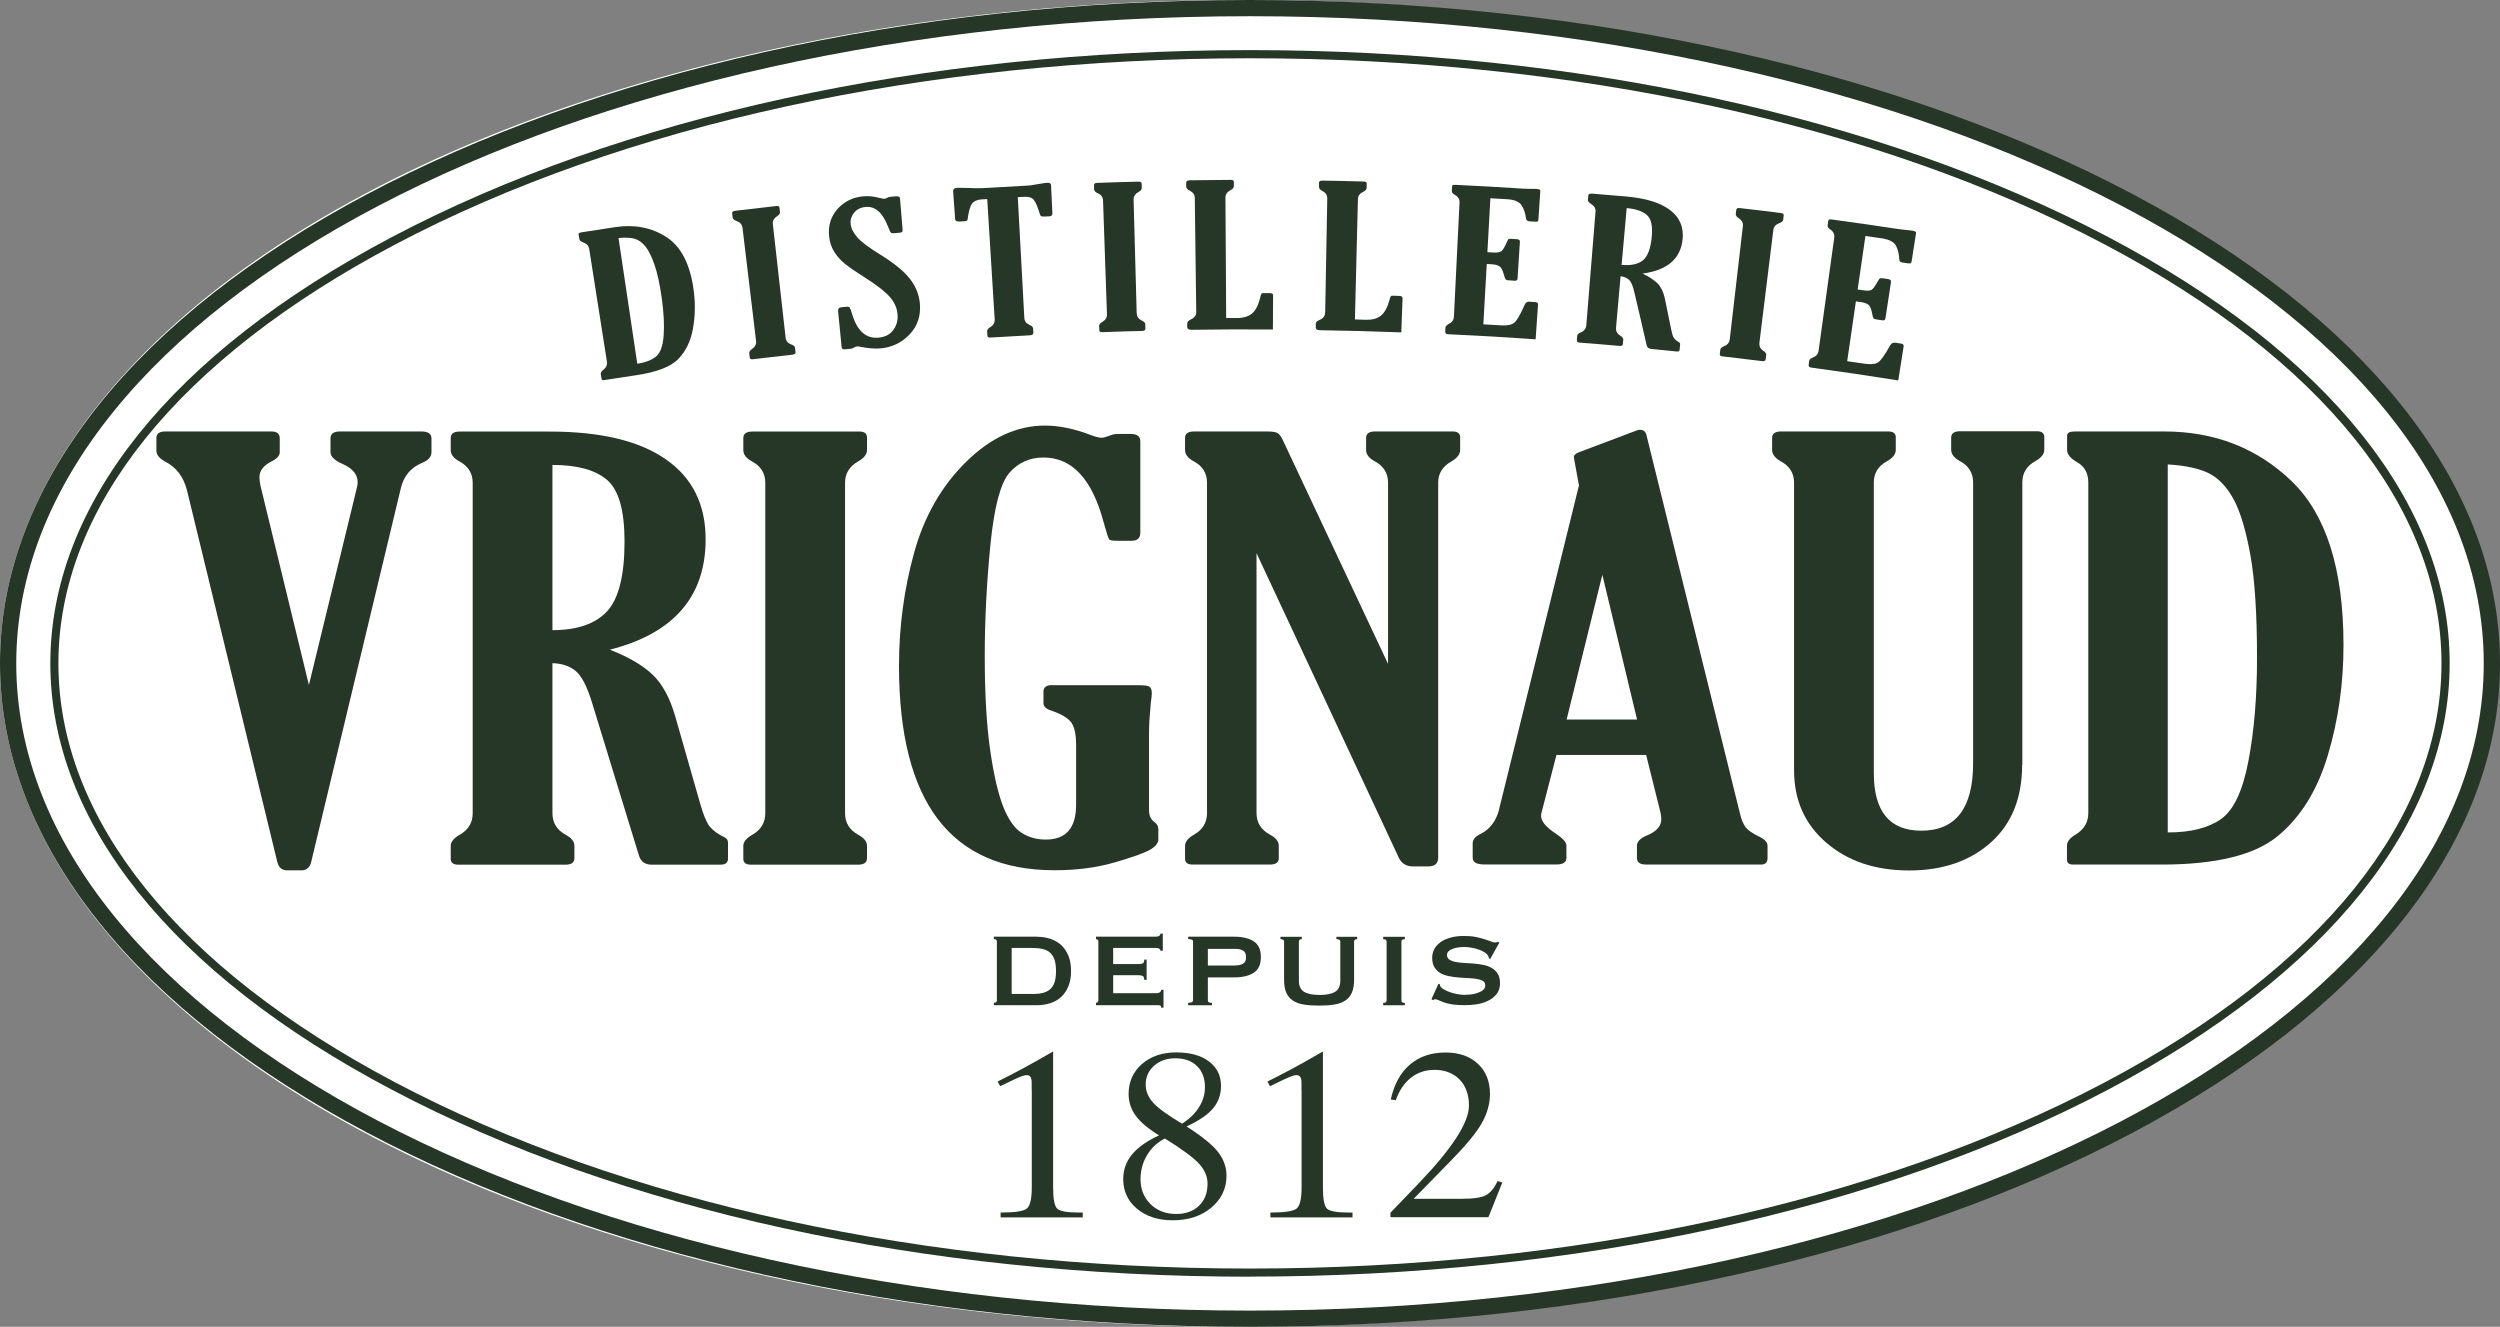 <svg width="179" height="95" viewBox="0 0 179 95" fill="none" xmlns="http://www.w3.org/2000/svg">
<rect x="0" y="0" width="179" height="95" fill="#808080" stroke="none"/>
<ellipse cx="89" cy="47.5" rx="89" ry="47.5" fill="white"/>
<path d="M41.483 17.118C41.461 16.977 41.446 16.911 41.424 16.77C41.416 16.704 41.476 16.659 41.624 16.637C42.603 16.482 43.093 16.408 44.064 16.26C45.443 16.053 46.667 16.297 47.72 16.977C48.773 17.658 49.425 18.938 49.67 20.802C49.796 21.742 49.774 22.659 49.611 23.554C49.448 24.449 49.092 25.167 48.55 25.721C48.002 26.269 47.015 26.646 45.577 26.861C44.642 27.001 44.175 27.068 43.248 27.216C43.137 27.231 43.078 27.201 43.07 27.127C43.048 26.986 43.041 26.92 43.018 26.779C43.004 26.683 43.063 26.58 43.204 26.476C43.404 26.313 43.493 26.121 43.456 25.899C42.952 22.674 42.7 21.061 42.188 17.828C42.151 17.599 42.017 17.451 41.802 17.377C41.609 17.31 41.498 17.229 41.483 17.125V17.118ZM44.286 17.044C44.828 20.639 45.095 22.444 45.629 26.04C46.237 25.951 46.689 25.773 46.993 25.507C47.297 25.241 47.468 24.738 47.52 23.983C47.572 23.229 47.52 22.378 47.394 21.431C47.245 20.358 47.067 19.537 46.86 18.953C46.659 18.368 46.444 17.939 46.222 17.658C45.999 17.377 45.747 17.192 45.465 17.103C45.184 17.015 44.791 16.992 44.279 17.044H44.286Z" fill="#263627"/>
<path d="M56.248 24.176C56.278 24.413 56.411 24.575 56.656 24.664C56.827 24.723 56.915 24.805 56.923 24.908C56.938 25.034 56.945 25.093 56.96 25.211C56.975 25.315 56.901 25.374 56.737 25.396C55.603 25.522 55.032 25.589 53.897 25.722C53.764 25.737 53.69 25.7 53.682 25.604L53.645 25.285C53.63 25.189 53.697 25.086 53.853 24.982C54.068 24.834 54.164 24.642 54.135 24.413C53.749 21.172 53.549 19.545 53.163 16.305C53.133 16.075 52.992 15.913 52.74 15.824C52.57 15.765 52.473 15.683 52.459 15.572C52.444 15.454 52.436 15.395 52.422 15.276C52.407 15.173 52.481 15.114 52.644 15.091C53.823 14.951 54.409 14.884 55.588 14.751C55.729 14.736 55.803 14.773 55.81 14.87C55.825 14.995 55.833 15.055 55.848 15.18C55.862 15.284 55.788 15.387 55.633 15.484C55.41 15.632 55.306 15.824 55.336 16.046C55.699 19.293 55.885 20.913 56.248 24.161V24.176Z" fill="#263627"/>
<path d="M60.957 24.967C60.771 24.982 60.682 24.997 60.505 25.012C60.356 25.026 60.267 24.975 60.26 24.849C60.156 23.82 60.104 23.31 60.008 22.282C59.993 22.112 60.067 22.015 60.23 22.001C60.386 21.986 60.467 21.979 60.623 21.964C60.727 21.956 60.801 21.971 60.838 22.023C60.875 22.075 60.942 22.245 61.031 22.548C61.394 23.717 62.017 24.257 62.907 24.176C63.367 24.131 63.723 23.954 63.96 23.628C64.198 23.303 64.301 22.933 64.264 22.504C64.227 22.06 64.049 21.653 63.73 21.283C63.411 20.906 62.811 20.432 61.928 19.87C61.246 19.441 60.757 19.101 60.46 18.857C60.163 18.613 59.919 18.331 59.718 18.006C59.518 17.68 59.4 17.318 59.362 16.904C59.288 16.149 59.489 15.506 59.963 14.966C60.438 14.433 61.061 14.122 61.817 14.056C62.166 14.026 62.544 14.056 62.952 14.167C63.13 14.218 63.256 14.233 63.322 14.233C63.382 14.233 63.456 14.204 63.523 14.159C63.589 14.122 63.686 14.1 63.804 14.085C63.945 14.07 64.012 14.07 64.153 14.056C64.338 14.041 64.435 14.093 64.442 14.218C64.516 15.121 64.553 15.572 64.628 16.475C64.635 16.586 64.576 16.652 64.435 16.66C64.264 16.674 64.175 16.682 64.005 16.697C63.893 16.704 63.819 16.697 63.782 16.652C63.745 16.615 63.671 16.453 63.56 16.171C63.181 15.21 62.655 14.758 61.988 14.818C61.632 14.847 61.35 14.988 61.157 15.225C60.964 15.461 60.875 15.728 60.905 16.009C60.935 16.342 61.098 16.667 61.38 16.992C61.661 17.318 62.21 17.725 63.011 18.221C64.042 18.857 64.754 19.448 65.169 19.989C65.584 20.529 65.814 21.12 65.866 21.764C65.933 22.63 65.688 23.355 65.124 23.946C64.561 24.538 63.871 24.871 63.033 24.945C62.662 24.975 62.218 24.945 61.706 24.849C61.543 24.812 61.431 24.797 61.365 24.804C61.305 24.804 61.224 24.841 61.135 24.893C61.068 24.93 61.009 24.952 60.964 24.96L60.957 24.967Z" fill="#263627"/>
<path d="M72.874 14.13C73.059 17.577 73.156 19.308 73.341 22.755C73.356 22.992 73.482 23.162 73.719 23.266C73.882 23.332 73.964 23.421 73.971 23.525C73.971 23.65 73.979 23.71 73.986 23.835C73.986 23.939 73.912 23.998 73.756 24.006C72.614 24.065 72.043 24.102 70.909 24.168C70.775 24.176 70.701 24.131 70.701 24.035C70.694 23.909 70.686 23.843 70.679 23.717C70.679 23.621 70.746 23.517 70.901 23.428C71.124 23.288 71.228 23.103 71.22 22.874C71.005 19.426 70.901 17.703 70.686 14.255C70.523 14.263 70.434 14.27 70.271 14.278C69.96 14.3 69.737 14.396 69.604 14.573C69.463 14.751 69.359 15.128 69.277 15.713C69.27 15.794 69.203 15.831 69.085 15.838C68.936 15.846 68.862 15.853 68.721 15.861C68.506 15.876 68.395 15.816 68.387 15.683C68.335 14.892 68.306 14.492 68.246 13.701C68.239 13.545 68.328 13.464 68.536 13.449C68.662 13.442 68.884 13.449 69.211 13.457C69.73 13.479 70.123 13.486 70.39 13.471C71.732 13.39 72.399 13.353 73.742 13.279C73.912 13.249 74.12 13.212 74.365 13.175C74.735 13.109 74.95 13.087 74.987 13.087C75.158 13.079 75.247 13.131 75.254 13.242C75.291 14.056 75.314 14.47 75.351 15.284C75.351 15.417 75.277 15.483 75.114 15.491C74.973 15.491 74.898 15.498 74.757 15.506C74.617 15.506 74.528 15.491 74.498 15.432C74.468 15.373 74.416 15.225 74.342 14.995C74.216 14.611 74.083 14.359 73.957 14.241C73.831 14.13 73.615 14.078 73.311 14.093C73.141 14.1 73.059 14.107 72.889 14.115L72.874 14.13Z" fill="#263627"/>
<path d="M81.394 22.43C81.394 22.667 81.52 22.844 81.758 22.955C81.921 23.029 82.003 23.118 82.003 23.221C82.003 23.347 82.003 23.406 82.01 23.532C82.01 23.636 81.936 23.695 81.773 23.695C80.631 23.724 80.06 23.739 78.918 23.784C78.784 23.784 78.717 23.747 78.71 23.651C78.71 23.525 78.71 23.458 78.695 23.332C78.695 23.229 78.769 23.14 78.925 23.051C79.155 22.918 79.266 22.741 79.259 22.504C79.147 19.241 79.088 17.607 78.977 14.344C78.969 14.115 78.844 13.938 78.599 13.834C78.428 13.76 78.347 13.671 78.339 13.56C78.339 13.442 78.339 13.383 78.332 13.257C78.332 13.153 78.406 13.094 78.569 13.094C79.748 13.05 80.341 13.035 81.528 13.005C81.669 13.005 81.736 13.05 81.743 13.146C81.743 13.272 81.743 13.338 81.75 13.464C81.75 13.568 81.676 13.664 81.513 13.752C81.276 13.878 81.165 14.063 81.165 14.285C81.254 17.547 81.298 19.182 81.387 22.445L81.394 22.43Z" fill="#263627"/>
<path d="M85.651 22.341C85.607 19.071 85.585 17.444 85.547 14.174C85.547 13.945 85.421 13.767 85.184 13.649C85.021 13.575 84.939 13.479 84.932 13.375C84.932 13.257 84.932 13.197 84.932 13.072C84.932 12.968 85.013 12.916 85.177 12.909C86.363 12.894 86.949 12.887 88.135 12.879C88.276 12.879 88.343 12.924 88.343 13.02C88.343 13.146 88.343 13.212 88.343 13.338C88.343 13.442 88.261 13.538 88.098 13.619C87.861 13.745 87.742 13.922 87.742 14.144C87.765 17.592 87.772 19.315 87.794 22.77C88.106 22.77 88.261 22.77 88.573 22.77C89.033 22.77 89.389 22.659 89.641 22.452C89.893 22.237 90.086 21.882 90.212 21.372C90.264 21.18 90.293 21.061 90.316 21.032C90.338 21.002 90.39 20.987 90.479 20.987C90.649 20.987 90.738 20.987 90.909 20.987C91.072 20.987 91.161 21.039 91.154 21.142C91.154 22.119 91.146 22.615 91.139 23.591C88.81 23.576 87.639 23.584 85.31 23.613C85.11 23.613 85.006 23.547 85.006 23.414C85.006 23.31 85.006 23.258 85.006 23.155C85.006 23.051 85.088 22.955 85.266 22.874C85.525 22.748 85.659 22.57 85.651 22.334V22.341Z" fill="#263627"/>
<path d="M94.884 22.37C94.943 19.108 94.973 17.473 95.032 14.204C95.032 13.974 94.921 13.797 94.683 13.671C94.52 13.589 94.439 13.493 94.439 13.39C94.439 13.271 94.439 13.212 94.439 13.086C94.439 12.983 94.52 12.931 94.691 12.931C95.877 12.953 96.463 12.961 97.65 12.998C97.791 12.998 97.857 13.05 97.857 13.146C97.857 13.271 97.857 13.338 97.85 13.464C97.85 13.567 97.761 13.656 97.598 13.738C97.353 13.856 97.234 14.026 97.227 14.255C97.138 17.703 97.094 19.426 97.012 22.873C97.323 22.881 97.479 22.888 97.791 22.896C98.25 22.91 98.606 22.814 98.866 22.607C99.126 22.4 99.326 22.045 99.467 21.542C99.519 21.35 99.563 21.239 99.585 21.209C99.608 21.18 99.659 21.165 99.748 21.172C99.919 21.172 100.008 21.18 100.178 21.187C100.342 21.187 100.423 21.246 100.423 21.35C100.386 22.326 100.371 22.814 100.334 23.798C98.006 23.717 96.841 23.68 94.505 23.643C94.305 23.643 94.201 23.569 94.209 23.436C94.209 23.332 94.209 23.28 94.209 23.177C94.209 23.073 94.298 22.985 94.476 22.91C94.743 22.8 94.876 22.622 94.876 22.385L94.884 22.37Z" fill="#263627"/>
<path d="M109.952 24.294C107.453 24.124 106.2 24.05 103.694 23.931C103.545 23.931 103.479 23.865 103.479 23.754C103.479 23.635 103.486 23.576 103.493 23.45C103.493 23.354 103.605 23.258 103.812 23.147C103.99 23.051 104.094 22.888 104.101 22.666C104.265 19.404 104.339 17.769 104.502 14.507C104.517 14.27 104.405 14.085 104.176 13.959C104.02 13.878 103.946 13.782 103.953 13.678C103.953 13.545 103.961 13.478 103.968 13.353C103.968 13.264 104.05 13.227 104.198 13.234C106.148 13.331 107.12 13.382 109.063 13.508C109.152 13.508 109.322 13.515 109.567 13.523C109.789 13.523 109.93 13.523 109.982 13.523C110.19 13.538 110.294 13.582 110.286 13.663C110.234 14.462 110.205 14.869 110.153 15.668C110.153 15.772 110.13 15.831 110.101 15.853C110.071 15.875 109.989 15.875 109.856 15.868C109.715 15.861 109.648 15.853 109.507 15.846C109.359 15.838 109.278 15.764 109.263 15.639C109.218 15.276 109.114 14.965 108.951 14.706C108.788 14.447 108.432 14.292 107.898 14.263C107.424 14.233 107.186 14.218 106.712 14.196C106.623 15.742 106.578 16.512 106.497 18.058C106.667 18.065 106.756 18.072 106.927 18.08C107.194 18.095 107.379 18.065 107.483 17.998C107.587 17.932 107.728 17.703 107.898 17.318C107.958 17.192 107.995 17.125 108.017 17.111C108.039 17.096 108.091 17.096 108.187 17.103C108.351 17.111 108.432 17.118 108.595 17.125C108.758 17.133 108.833 17.199 108.825 17.31C108.758 18.368 108.721 18.893 108.655 19.951C108.655 20.062 108.573 20.114 108.425 20.099C108.254 20.092 108.173 20.084 108.002 20.07C107.913 20.07 107.846 20.04 107.809 20.003C107.772 19.966 107.728 19.855 107.683 19.678C107.594 19.345 107.483 19.145 107.357 19.064C107.231 18.982 107.053 18.938 106.823 18.923C106.675 18.916 106.601 18.908 106.452 18.901C106.356 20.632 106.304 21.497 106.207 23.221C106.704 23.251 106.949 23.265 107.446 23.295C107.906 23.325 108.225 23.265 108.417 23.11C108.603 22.962 108.855 22.533 109.166 21.823C109.241 21.66 109.352 21.586 109.515 21.601C109.671 21.608 109.752 21.616 109.908 21.631C110.064 21.638 110.138 21.705 110.123 21.816C110.056 22.799 110.019 23.288 109.952 24.271V24.294Z" fill="#263627"/>
<path d="M116.033 19.781C115.9 21.261 115.84 21.993 115.707 23.473C115.685 23.709 115.789 23.894 116.011 24.035C116.159 24.124 116.234 24.227 116.226 24.331C116.219 24.456 116.211 24.516 116.196 24.634C116.189 24.738 116.1 24.782 115.944 24.767C114.802 24.664 114.239 24.619 113.097 24.53C112.963 24.523 112.896 24.464 112.904 24.368C112.911 24.242 112.919 24.175 112.926 24.05C112.934 23.953 113.023 23.865 113.186 23.798C113.43 23.695 113.556 23.524 113.579 23.295C113.846 20.04 113.979 18.413 114.239 15.158C114.261 14.928 114.15 14.743 113.92 14.603C113.764 14.514 113.69 14.411 113.697 14.307C113.705 14.189 113.712 14.129 113.72 14.004C113.727 13.9 113.816 13.856 113.979 13.863C114.973 13.944 115.462 13.982 116.456 14.07C117.858 14.196 118.896 14.521 119.585 15.047C120.268 15.572 120.564 16.267 120.475 17.125C120.334 18.538 119.37 19.352 117.605 19.589C118.095 19.818 118.458 20.062 118.703 20.314C118.94 20.565 119.111 20.928 119.207 21.387C119.393 22.274 119.482 22.718 119.66 23.613C119.719 23.902 119.778 24.094 119.852 24.198C119.927 24.301 120.053 24.412 120.231 24.516C120.282 24.545 120.305 24.597 120.297 24.656C120.282 24.811 120.275 24.886 120.26 25.041C120.253 25.144 120.179 25.181 120.045 25.167C119.318 25.093 118.955 25.056 118.221 24.982C118.043 24.967 117.939 24.878 117.902 24.73C117.554 23.184 117.368 22.415 117.005 20.869C116.908 20.447 116.782 20.159 116.627 20.025C116.471 19.885 116.271 19.803 116.018 19.781H116.033ZM116.471 14.899C116.33 16.526 116.256 17.34 116.107 18.967C116.775 19.027 117.287 18.916 117.628 18.642C117.976 18.361 118.184 17.806 118.265 16.97C118.34 16.201 118.228 15.675 117.924 15.402C117.62 15.128 117.138 14.958 116.463 14.899H116.471Z" fill="#263627"/>
<path d="M125.978 24.553C125.948 24.79 126.045 24.982 126.26 25.123C126.408 25.219 126.475 25.322 126.46 25.426C126.445 25.552 126.438 25.611 126.423 25.729C126.408 25.833 126.326 25.877 126.163 25.855C125.029 25.714 124.458 25.648 123.323 25.515C123.189 25.5 123.13 25.441 123.138 25.352C123.152 25.226 123.16 25.16 123.175 25.034C123.189 24.938 123.278 24.849 123.442 24.79C123.686 24.694 123.82 24.531 123.849 24.302C124.228 21.054 124.413 19.434 124.791 16.186C124.821 15.957 124.717 15.765 124.495 15.624C124.339 15.528 124.272 15.424 124.28 15.321C124.294 15.202 124.302 15.143 124.317 15.025C124.332 14.921 124.413 14.877 124.576 14.899C125.755 15.032 126.341 15.106 127.52 15.254C127.661 15.269 127.72 15.328 127.713 15.424C127.698 15.55 127.691 15.609 127.676 15.735C127.661 15.839 127.572 15.92 127.394 15.979C127.142 16.075 127.001 16.231 126.971 16.46C126.571 19.7 126.371 21.32 125.97 24.568L125.978 24.553Z" fill="#263627"/>
<path d="M135.907 27.238C133.423 26.846 132.177 26.661 129.693 26.321C129.545 26.299 129.485 26.239 129.5 26.128C129.515 26.01 129.522 25.951 129.537 25.832C129.552 25.736 129.671 25.648 129.878 25.559C130.064 25.485 130.182 25.329 130.212 25.108C130.657 21.875 130.887 20.255 131.332 17.015C131.362 16.778 131.273 16.585 131.058 16.438C130.909 16.341 130.842 16.238 130.857 16.134C130.872 16.001 130.887 15.942 130.902 15.809C130.917 15.72 130.998 15.69 131.147 15.713C133.082 15.979 134.046 16.119 135.982 16.408C136.071 16.423 136.234 16.438 136.486 16.467C136.708 16.489 136.849 16.504 136.901 16.512C137.109 16.541 137.205 16.6 137.19 16.682C137.064 17.473 137.005 17.873 136.879 18.672C136.864 18.775 136.842 18.834 136.805 18.849C136.775 18.864 136.693 18.864 136.56 18.849C136.419 18.827 136.352 18.82 136.211 18.797C136.063 18.775 135.989 18.701 135.989 18.568C135.974 18.206 135.9 17.887 135.759 17.606C135.618 17.325 135.277 17.148 134.743 17.066C134.269 16.992 134.031 16.963 133.564 16.896C133.342 18.427 133.23 19.197 133.008 20.728C133.178 20.75 133.26 20.765 133.431 20.787C133.698 20.824 133.883 20.817 133.994 20.758C134.105 20.699 134.261 20.484 134.469 20.114C134.536 19.996 134.58 19.929 134.602 19.922C134.624 19.915 134.676 19.915 134.773 19.922C134.936 19.944 135.018 19.959 135.181 19.981C135.344 20.003 135.411 20.077 135.396 20.188C135.233 21.231 135.158 21.756 134.995 22.807C134.98 22.918 134.899 22.955 134.751 22.933C134.58 22.91 134.498 22.896 134.328 22.866C134.239 22.851 134.172 22.829 134.142 22.785C134.113 22.748 134.076 22.637 134.046 22.452C133.987 22.119 133.89 21.904 133.772 21.816C133.653 21.727 133.482 21.668 133.253 21.631C133.104 21.608 133.03 21.601 132.882 21.579C132.63 23.295 132.511 24.146 132.259 25.862C132.748 25.936 132.993 25.973 133.49 26.04C133.942 26.106 134.269 26.077 134.476 25.944C134.676 25.81 134.958 25.404 135.336 24.73C135.425 24.575 135.544 24.516 135.707 24.538C135.863 24.56 135.944 24.575 136.1 24.597C136.256 24.619 136.323 24.693 136.3 24.804C136.145 25.773 136.071 26.262 135.915 27.238H135.907Z" fill="#263627"/>
<path d="M89.5 95C40.149 95 0 73.695 0 47.5C0 21.305 40.149 0 89.5 0C138.851 0 179 21.312 179 47.5C179 73.688 138.851 95 89.5 95ZM89.5 1.161C40.794 1.161 1.164 21.949 1.164 47.5C1.164 73.051 40.794 93.839 89.5 93.839C138.206 93.839 177.836 73.051 177.836 47.5C177.836 21.949 138.206 1.161 89.5 1.161Z" fill="#263627"/>
<path d="M89.5 91.412C66.23 91.412 44.405 86.656 28.039 78.015C12.28 69.7 3.604 58.863 3.604 47.5C3.604 36.137 12.28 25.3 28.039 16.985C44.405 8.345 66.23 3.588 89.5 3.588C112.77 3.588 134.595 8.345 150.961 16.977C166.72 25.293 175.396 36.13 175.396 47.493C175.396 58.855 166.72 69.693 150.961 78.008C134.595 86.648 112.763 91.405 89.5 91.405V91.412ZM89.5 4.172C66.326 4.172 44.59 8.907 28.313 17.495C12.748 25.707 4.182 36.359 4.182 47.5C4.182 58.641 12.748 69.293 28.306 77.505C44.59 86.101 66.319 90.828 89.493 90.828C112.667 90.828 134.402 86.093 150.687 77.505C166.245 69.293 174.81 58.641 174.81 47.5C174.81 36.359 166.245 25.707 150.687 17.495C134.402 8.899 112.674 4.172 89.493 4.172H89.5Z" fill="#263627"/>
<path d="M22.114 49.061L25.51 35.094C25.577 34.873 25.606 34.68 25.606 34.517C25.606 33.963 25.236 33.526 24.502 33.208C23.945 32.956 23.663 32.683 23.663 32.38V31.388C23.663 31.055 23.893 30.893 24.353 30.893H30.16C30.649 30.893 30.894 31.055 30.894 31.388V32.38C30.894 32.712 30.664 32.964 30.204 33.149C29.418 33.482 28.914 34.074 28.706 34.932L22.284 61.704C22.188 62.111 21.951 62.318 21.572 62.318H20.564C20.186 62.318 19.948 62.111 19.852 61.704L13.385 35.094C13.141 34.14 12.622 33.459 11.835 33.053C11.413 32.831 11.198 32.564 11.198 32.261V31.351C11.198 31.048 11.413 30.893 11.835 30.893H19.437C19.83 30.893 20.03 31.055 20.03 31.388V32.38C20.03 32.631 19.822 32.853 19.414 33.053C18.858 33.341 18.576 33.711 18.576 34.162C18.576 34.333 18.599 34.54 18.651 34.776L22.121 49.061H22.114Z" fill="#263627"/>
<path d="M39.555 47.478V58.219C39.555 58.907 39.867 59.418 40.49 59.765C40.913 59.987 41.127 60.254 41.127 60.557V61.452C41.127 61.755 40.913 61.911 40.49 61.911H32.815C32.451 61.911 32.273 61.77 32.273 61.496V60.564C32.273 60.276 32.488 60.01 32.911 59.773C33.534 59.418 33.845 58.9 33.845 58.227V34.569C33.845 33.896 33.534 33.386 32.911 33.045C32.488 32.823 32.273 32.55 32.273 32.231V31.359C32.273 31.055 32.488 30.9 32.911 30.9H39.355C42.996 30.9 45.762 31.558 47.668 32.883C49.574 34.207 50.523 36.115 50.523 38.608C50.523 42.714 48.239 45.355 43.664 46.516C45.006 47.041 46.029 47.641 46.726 48.306C47.423 48.972 47.957 49.956 48.336 51.251L50.13 57.531C50.36 58.338 50.583 58.885 50.805 59.166C51.028 59.447 51.391 59.721 51.903 59.965C52.051 60.047 52.125 60.172 52.125 60.342V61.474C52.125 61.763 51.947 61.911 51.584 61.911H46.667C46.192 61.911 45.888 61.696 45.755 61.275L42.41 50.378C42.047 49.179 41.654 48.395 41.217 48.04C40.779 47.685 40.23 47.5 39.555 47.485V47.478ZM39.555 33.289V45.118C41.328 45.118 42.633 44.667 43.464 43.772C44.294 42.877 44.717 41.212 44.717 38.778C44.717 36.529 44.294 35.057 43.449 34.347C42.603 33.637 41.306 33.289 39.548 33.289H39.555Z" fill="#263627"/>
<path d="M60.505 58.219C60.505 58.907 60.816 59.418 61.439 59.765C61.862 59.987 62.077 60.254 62.077 60.557V61.452C62.077 61.755 61.862 61.911 61.439 61.911H53.764C53.4 61.911 53.222 61.77 53.222 61.496V60.564C53.222 60.276 53.438 60.01 53.86 59.773C54.483 59.418 54.794 58.9 54.794 58.227V34.569C54.794 33.896 54.483 33.386 53.86 33.045C53.438 32.823 53.222 32.55 53.222 32.231V31.359C53.222 31.055 53.438 30.9 53.86 30.9H61.535C61.899 30.9 62.077 31.041 62.077 31.314V32.224C62.077 32.527 61.862 32.801 61.439 33.038C60.816 33.393 60.505 33.903 60.505 34.562V58.219Z" fill="#263627"/>
<path d="M75.336 49.061H81.535C81.943 49.061 82.203 49.098 82.307 49.172C82.41 49.246 82.47 49.401 82.47 49.638C82.47 49.742 82.448 49.978 82.396 50.333C82.314 51.191 82.27 51.902 82.27 52.471V58.019C82.27 58.389 82.396 58.663 82.64 58.848C82.841 58.981 82.937 59.159 82.937 59.38V60.091C82.937 60.364 82.729 60.623 82.322 60.853C81.914 61.082 81.068 61.385 79.785 61.755C78.502 62.125 77.079 62.31 75.507 62.31C68.076 62.31 64.368 57.428 64.368 47.67C64.368 44.881 64.731 42.181 65.451 39.577C66.17 36.973 67.416 34.798 69.174 33.067C70.931 31.336 72.815 30.471 74.817 30.471C75.818 30.471 76.908 30.693 78.087 31.144C78.428 31.277 78.703 31.344 78.895 31.344C78.992 31.344 79.185 31.292 79.459 31.188C79.674 31.107 79.852 31.07 80 31.07H80.957C81.417 31.07 81.647 31.247 81.647 31.602V38.142C81.647 38.527 81.439 38.719 81.031 38.719H80C79.674 38.719 79.481 38.689 79.422 38.63C79.363 38.571 79.229 38.149 79.014 37.373C78.191 34.295 76.76 32.757 74.713 32.757C73.727 32.757 72.918 33.119 72.281 33.844C71.643 34.569 71.183 36.285 70.916 38.985C70.649 41.685 70.508 44.349 70.508 46.96C70.508 49.705 70.642 51.968 70.901 53.744C71.161 55.519 71.472 56.858 71.836 57.768C72.199 58.678 72.629 59.292 73.126 59.617C73.623 59.943 74.209 60.113 74.884 60.113C76.33 60.113 77.049 59.284 77.049 57.62V53.337C77.049 52.597 76.938 52.064 76.708 51.739C76.478 51.413 75.996 51.125 75.254 50.873C74.891 50.755 74.713 50.577 74.713 50.341V49.512C74.713 49.209 74.921 49.053 75.329 49.053L75.336 49.061Z" fill="#263627"/>
<path d="M99.385 47.537V34.562C99.385 33.889 99.074 33.378 98.451 33.038C98.028 32.816 97.813 32.542 97.813 32.224V31.351C97.813 31.048 98.028 30.893 98.451 30.893H104.005C104.368 30.893 104.546 31.033 104.546 31.307V32.217C104.546 32.52 104.339 32.794 103.931 33.031C103.293 33.386 102.974 33.896 102.974 34.554V61.4C102.974 61.822 102.737 62.036 102.262 62.036H101.18C100.69 62.036 100.342 61.822 100.149 61.4L89.967 39.607V58.212C89.967 58.9 90.286 59.41 90.924 59.758C91.347 59.98 91.561 60.246 91.561 60.55V61.445C91.561 61.748 91.347 61.903 90.924 61.903H85.392C85.028 61.903 84.85 61.763 84.85 61.489V60.557C84.85 60.269 85.065 60.002 85.488 59.765C86.111 59.41 86.422 58.892 86.422 58.219V34.562C86.422 33.889 86.111 33.378 85.488 33.038C85.065 32.816 84.85 32.542 84.85 32.224V31.351C84.85 31.048 85.065 30.893 85.488 30.893H90.701C91.079 30.893 91.332 30.93 91.465 31.003C91.599 31.078 91.725 31.248 91.858 31.529L99.385 47.537Z" fill="#263627"/>
<path d="M113.06 34.798L112.815 33.452C112.733 33.015 112.689 32.771 112.689 32.719C112.689 32.586 112.815 32.475 113.06 32.379L117.213 30.811C117.279 30.781 117.353 30.774 117.435 30.774C117.665 30.774 117.813 30.892 117.88 31.129L124.569 58.197C124.68 58.685 124.828 59.033 124.999 59.247C125.17 59.462 125.503 59.684 125.993 59.92C126.371 60.105 126.556 60.32 126.556 60.557V61.43C126.556 61.748 126.401 61.903 126.089 61.903H117.873C117.428 61.903 117.205 61.748 117.205 61.43V60.557C117.205 60.253 117.465 59.995 117.991 59.787C118.629 59.514 118.948 59.136 118.948 58.656C118.948 58.522 118.933 58.374 118.896 58.197L117.865 54.054H111.443L110.412 58.034C110.36 58.204 110.338 58.33 110.338 58.411C110.338 58.811 110.709 59.24 111.443 59.721C111.918 60.039 112.155 60.313 112.155 60.549V61.422C112.155 61.74 111.918 61.896 111.443 61.896H106.304C105.733 61.896 105.444 61.74 105.444 61.422V60.394C105.444 60.12 105.622 59.891 105.985 59.721C106.66 59.388 107.098 58.826 107.313 58.034L113.045 34.791L113.06 34.798ZM114.728 41.153L112.17 51.517H117.213L114.728 41.153Z" fill="#263627"/>
<path d="M144.784 54.772C144.784 57.139 144.035 58.988 142.545 60.32C141.054 61.651 139.104 62.325 136.694 62.325C134.283 62.325 132.311 61.666 130.768 60.342C129.226 59.018 128.455 57.294 128.455 55.149V34.561C128.455 33.888 128.143 33.378 127.52 33.038C127.098 32.801 126.883 32.527 126.883 32.224V31.351C126.883 31.048 127.098 30.892 127.52 30.892H135.196C135.559 30.892 135.737 31.033 135.737 31.306V32.216C135.737 32.52 135.522 32.793 135.099 33.03C134.476 33.37 134.165 33.881 134.165 34.554V55.356C134.165 58.101 135.299 59.477 137.561 59.477C140.038 59.477 141.276 57.864 141.276 54.639V34.547C141.276 33.873 140.965 33.363 140.342 33.023C139.919 32.786 139.704 32.512 139.704 32.209V31.336C139.704 31.033 139.919 30.877 140.342 30.877H145.83C146.193 30.877 146.371 31.018 146.371 31.292V32.202C146.371 32.505 146.156 32.779 145.733 33.015C145.11 33.356 144.799 33.866 144.799 34.539V54.749L144.784 54.772Z" fill="#263627"/>
<path d="M148.003 32.217V31.189C148.003 30.989 148.188 30.893 148.566 30.893H154.958C158.562 30.893 161.61 32.076 164.08 34.451C166.549 36.825 167.795 40.739 167.795 46.191C167.795 48.935 167.424 51.562 166.675 54.069C165.926 56.577 164.732 58.508 163.086 59.862C161.44 61.223 158.666 61.903 154.758 61.903H148.44C148.143 61.903 147.995 61.792 147.995 61.563V60.55C147.995 60.261 148.203 59.995 148.611 59.758C149.219 59.388 149.523 58.87 149.523 58.212V34.554C149.523 33.881 149.256 33.393 148.714 33.09C148.24 32.816 148.003 32.52 148.003 32.217ZM155.211 33.252V59.603C156.849 59.603 158.118 59.285 159.022 58.648C159.927 58.012 160.58 56.629 160.987 54.491C161.395 52.353 161.603 49.897 161.603 47.123C161.603 43.994 161.447 41.545 161.136 39.792C160.824 38.039 160.431 36.707 159.964 35.819C159.497 34.932 158.918 34.295 158.229 33.926C157.539 33.556 156.531 33.334 155.203 33.252H155.211Z" fill="#263627"/>
<path d="M74.261 67.074C74.602 67.074 74.921 67.126 75.217 67.222C75.514 67.326 75.766 67.474 75.989 67.674C76.204 67.873 76.374 68.132 76.5 68.435C76.626 68.739 76.686 69.101 76.686 69.523C76.686 69.945 76.626 70.3 76.5 70.61C76.374 70.914 76.204 71.173 75.989 71.372C75.773 71.572 75.514 71.727 75.217 71.823C74.921 71.92 74.602 71.972 74.261 71.972H71.161V71.801C71.302 71.801 71.376 71.742 71.376 71.631V67.407C71.376 67.296 71.302 67.237 71.161 67.237V67.067H74.261V67.074ZM73.882 71.173C74.172 71.173 74.431 71.15 74.646 71.099C74.861 71.047 75.047 70.958 75.188 70.832C75.329 70.707 75.44 70.536 75.507 70.322C75.581 70.107 75.61 69.841 75.61 69.523C75.61 69.205 75.573 68.931 75.507 68.724C75.432 68.509 75.329 68.347 75.188 68.213C75.047 68.08 74.861 67.999 74.646 67.947C74.431 67.895 74.172 67.873 73.882 67.873H72.436V71.165H73.882V71.173Z" fill="#263627"/>
<path d="M83.085 68.08C83.085 68.013 83.056 67.962 83.004 67.925C82.952 67.888 82.855 67.873 82.729 67.873H79.704V69.027H81.535C81.661 69.027 81.758 69.012 81.825 68.975C81.891 68.938 81.928 68.85 81.928 68.709H82.099V70.159H81.928C81.928 70.018 81.891 69.922 81.825 69.885C81.758 69.848 81.661 69.826 81.535 69.826H79.704V71.113H82.818C82.915 71.113 82.989 71.091 83.048 71.047C83.108 71.002 83.137 70.943 83.137 70.869H83.308V72.149H83.137C83.137 72.053 83.108 72.001 83.048 71.986C82.989 71.971 82.915 71.971 82.818 71.971H78.473V71.801C78.517 71.801 78.554 71.786 78.591 71.757C78.628 71.727 78.643 71.683 78.643 71.631V67.407C78.643 67.348 78.628 67.311 78.591 67.281C78.554 67.252 78.517 67.237 78.473 67.237V67.067H82.729C82.863 67.067 82.952 67.044 83.004 67.007C83.056 66.963 83.085 66.911 83.085 66.845H83.256V68.073H83.085V68.08Z" fill="#263627"/>
<path d="M85.073 71.972V71.801C85.303 71.801 85.421 71.742 85.421 71.631V67.407C85.421 67.296 85.303 67.237 85.073 67.237V67.067H88.358C88.959 67.067 89.426 67.178 89.767 67.4C90.108 67.622 90.279 67.992 90.279 68.524C90.279 69.057 90.108 69.427 89.767 69.649C89.426 69.871 88.951 69.981 88.358 69.981H86.482V71.639C86.482 71.75 86.578 71.809 86.778 71.809V71.979H85.073V71.972ZM88.469 69.123C88.677 69.123 88.847 69.086 88.996 69.005C89.144 68.924 89.218 68.768 89.218 68.532C89.218 68.295 89.144 68.139 88.996 68.058C88.847 67.977 88.677 67.94 88.469 67.94H86.482V69.131H88.469V69.123Z" fill="#263627"/>
<path d="M93.208 67.244C93.074 67.244 93 67.303 93 67.415V70.211C93 70.603 93.126 70.869 93.378 71.017C93.63 71.165 94.001 71.239 94.483 71.239C94.965 71.239 95.336 71.165 95.588 71.017C95.84 70.869 95.966 70.603 95.966 70.211V67.415C95.966 67.303 95.87 67.244 95.685 67.244V67.074H97.175V67.244C97.027 67.244 96.953 67.303 96.953 67.415V70.159C96.953 70.522 96.901 70.825 96.797 71.069C96.693 71.306 96.53 71.498 96.322 71.638C96.115 71.779 95.848 71.875 95.536 71.927C95.225 71.979 94.862 72.001 94.446 72.001C94.031 72.001 93.675 71.979 93.356 71.927C93.037 71.875 92.778 71.779 92.57 71.638C92.355 71.498 92.199 71.306 92.096 71.069C91.992 70.832 91.94 70.529 91.94 70.159V67.415C91.94 67.303 91.851 67.244 91.68 67.244V67.074H93.208V67.244Z" fill="#263627"/>
<path d="M99.036 71.809C99.2 71.809 99.281 71.749 99.281 71.638V67.415C99.281 67.303 99.2 67.244 99.036 67.244V67.074H100.586V67.244C100.423 67.244 100.342 67.303 100.342 67.415V71.638C100.342 71.749 100.423 71.809 100.586 71.809V71.979H99.036V71.809Z" fill="#263627"/>
<path d="M103.004 70.44L103.1 70.484C103.1 70.543 103.115 70.588 103.137 70.632C103.182 70.706 103.263 70.78 103.397 70.854C103.53 70.928 103.671 70.987 103.834 71.046C103.998 71.106 104.168 71.15 104.354 71.18C104.531 71.216 104.695 71.231 104.836 71.231C104.939 71.231 105.08 71.224 105.243 71.209C105.414 71.194 105.577 71.165 105.74 71.113C105.903 71.061 106.044 70.995 106.163 70.906C106.282 70.817 106.341 70.706 106.341 70.558C106.341 70.41 106.289 70.307 106.178 70.24C106.067 70.173 105.926 70.122 105.748 70.092C105.57 70.062 105.369 70.04 105.14 70.033C104.91 70.025 104.68 70.011 104.443 69.989C104.205 69.974 103.975 69.937 103.745 69.892C103.516 69.848 103.315 69.774 103.137 69.678C102.959 69.574 102.818 69.434 102.707 69.256C102.596 69.079 102.544 68.849 102.544 68.561C102.544 68.368 102.589 68.176 102.678 67.991C102.767 67.806 102.907 67.643 103.093 67.496C103.278 67.347 103.516 67.237 103.805 67.148C104.094 67.059 104.428 67.015 104.813 67.015C105.147 67.015 105.429 67.037 105.674 67.089C105.918 67.14 106.126 67.192 106.304 67.251C106.482 67.311 106.63 67.362 106.749 67.407C106.867 67.459 106.971 67.481 107.053 67.481C107.142 67.481 107.201 67.466 107.238 67.421L107.349 67.496L106.704 68.657L106.608 68.62C106.593 68.531 106.571 68.465 106.534 68.405C106.482 68.331 106.4 68.257 106.289 68.183C106.178 68.109 106.037 68.05 105.881 67.991C105.725 67.932 105.555 67.888 105.377 67.858C105.199 67.821 105.014 67.806 104.836 67.806C104.702 67.806 104.554 67.821 104.413 67.836C104.272 67.851 104.138 67.888 104.02 67.932C103.901 67.976 103.805 68.035 103.723 68.102C103.649 68.176 103.605 68.265 103.605 68.368C103.605 68.516 103.656 68.627 103.768 68.701C103.879 68.775 104.02 68.835 104.198 68.871C104.376 68.908 104.576 68.931 104.806 68.945C105.036 68.96 105.266 68.975 105.503 68.99C105.74 69.005 105.97 69.042 106.2 69.086C106.43 69.13 106.63 69.204 106.808 69.308C106.986 69.412 107.127 69.545 107.238 69.722C107.349 69.9 107.401 70.122 107.401 70.403C107.401 70.728 107.312 70.987 107.142 71.194C106.971 71.401 106.756 71.564 106.504 71.675C106.252 71.793 105.97 71.875 105.681 71.912C105.384 71.956 105.11 71.971 104.858 71.971C104.502 71.971 104.205 71.949 103.968 71.912C103.731 71.875 103.53 71.823 103.367 71.764C103.212 71.705 103.085 71.653 102.989 71.609C102.893 71.564 102.811 71.542 102.744 71.542C102.7 71.542 102.663 71.564 102.626 71.616L102.492 71.542L103.004 70.418V70.44Z" fill="#263627"/>
<path d="M73.868 78.007V77.504C73.868 77.32 73.838 77.186 73.779 77.105C73.719 77.016 73.63 76.979 73.497 76.979C73.423 76.979 73.319 77.001 73.193 77.046C73.067 77.09 72.918 77.149 72.741 77.231L71.613 77.771L71.428 77.438C71.962 77.179 72.54 76.876 73.163 76.543C73.786 76.21 74.535 75.788 75.403 75.285V85.028C75.403 85.864 75.507 86.374 75.707 86.552C75.907 86.729 76.419 86.818 77.249 86.818H77.524V87.166H71.643V86.818C72.681 86.818 73.304 86.722 73.534 86.522C73.757 86.322 73.875 85.827 73.875 85.035V78.03L73.868 78.007Z" fill="#263627"/>
<path d="M84.969 80.663C86.081 81.373 86.83 81.987 87.223 82.498C87.616 83.008 87.817 83.57 87.817 84.184C87.817 85.094 87.453 85.856 86.734 86.463C86.007 87.069 85.095 87.373 83.975 87.373C82.93 87.373 82.077 87.099 81.417 86.552C80.757 86.004 80.423 85.294 80.423 84.428C80.423 83.763 80.631 83.171 81.053 82.66C81.476 82.15 82.121 81.691 82.989 81.292C82.203 80.811 81.647 80.338 81.313 79.879C80.979 79.42 80.809 78.902 80.809 78.333C80.809 77.46 81.128 76.742 81.758 76.188C82.396 75.633 83.211 75.352 84.213 75.352C85.214 75.352 85.978 75.566 86.556 75.995C87.134 76.424 87.424 77.009 87.424 77.748C87.424 78.362 87.238 78.895 86.867 79.346C86.496 79.797 85.859 80.234 84.962 80.656L84.969 80.663ZM83.404 81.514C82.863 81.795 82.433 82.194 82.129 82.705C81.825 83.215 81.662 83.8 81.662 84.436C81.662 85.153 81.899 85.745 82.381 86.219C82.855 86.685 83.471 86.921 84.213 86.921C84.902 86.921 85.444 86.722 85.851 86.33C86.259 85.938 86.46 85.405 86.46 84.746C86.46 84.251 86.267 83.785 85.874 83.348C85.488 82.912 84.665 82.298 83.404 81.514ZM84.635 80.456C85.169 80.116 85.57 79.724 85.851 79.272C86.133 78.828 86.274 78.348 86.274 77.845C86.274 77.201 86.081 76.691 85.703 76.328C85.325 75.958 84.806 75.773 84.146 75.773C83.538 75.773 83.033 75.951 82.633 76.306C82.233 76.661 82.032 77.105 82.032 77.652C82.032 78.126 82.21 78.562 82.566 78.954C82.922 79.346 83.612 79.849 84.635 80.456Z" fill="#263627"/>
<path d="M93.186 78.007V77.504C93.186 77.32 93.156 77.186 93.097 77.105C93.037 77.016 92.948 76.979 92.815 76.979C92.741 76.979 92.637 77.001 92.511 77.046C92.385 77.09 92.236 77.149 92.058 77.231L90.931 77.771L90.746 77.438C91.28 77.179 91.858 76.876 92.481 76.543C93.104 76.21 93.853 75.788 94.721 75.285V85.028C94.721 85.864 94.825 86.374 95.025 86.552C95.225 86.729 95.737 86.818 96.567 86.818H96.841V87.166H90.961V86.818C91.999 86.818 92.622 86.722 92.852 86.522C93.074 86.322 93.193 85.827 93.193 85.035V78.03L93.186 78.007Z" fill="#263627"/>
<path d="M99.949 78.777L99.578 78.725C99.815 77.638 100.275 76.802 100.95 76.225C101.625 75.648 102.47 75.359 103.501 75.359C104.465 75.359 105.236 75.626 105.815 76.166C106.393 76.706 106.682 77.423 106.682 78.341C106.682 79.036 106.482 79.731 106.089 80.427C105.696 81.122 104.947 82.025 103.849 83.142L101.217 85.834H104.621C105.51 85.834 106.111 85.746 106.423 85.561C106.734 85.376 107.008 85.043 107.231 84.562L107.565 84.666L106.571 87.151H99.556V86.833L101.439 84.873L101.61 84.695C103.99 82.21 105.177 80.368 105.177 79.162C105.177 78.378 104.954 77.749 104.502 77.29C104.05 76.832 103.449 76.602 102.7 76.602C102.062 76.602 101.499 76.794 101.024 77.164C100.549 77.542 100.186 78.074 99.941 78.77L99.949 78.777Z" fill="#263627"/>
</svg>
